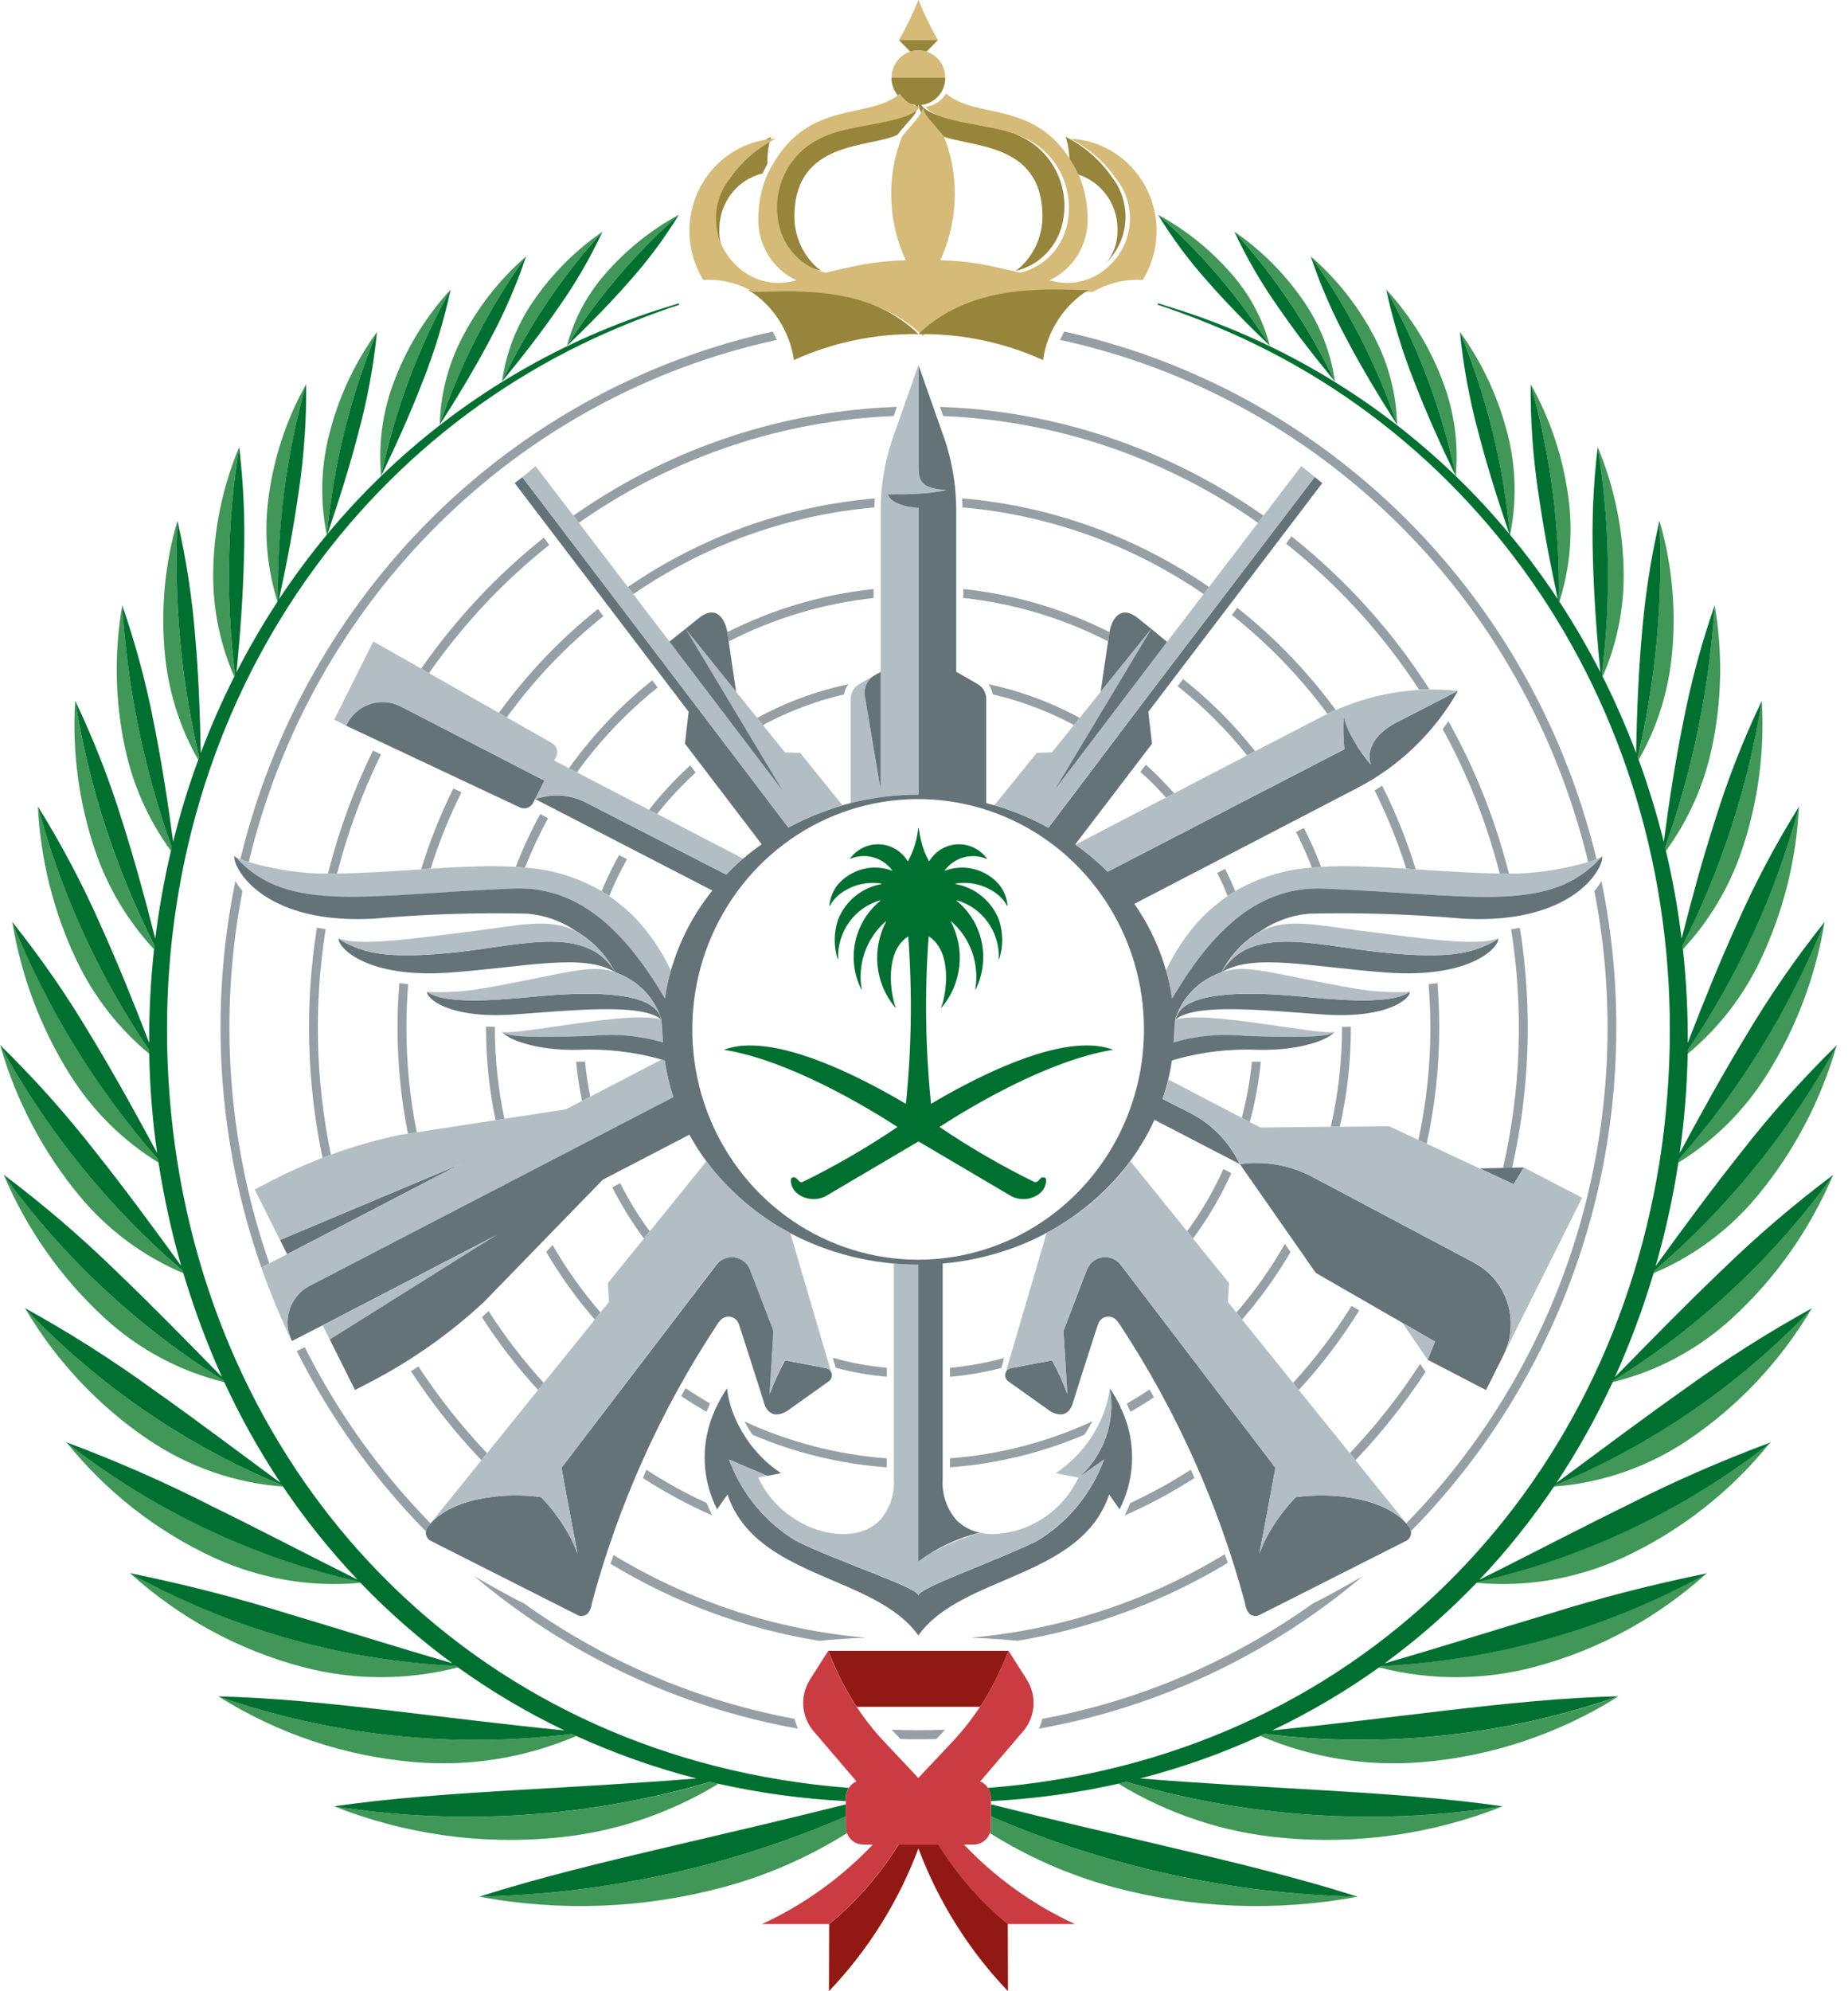 <svg width="52" height="56" viewBox="0 0 52 56" fill="none" xmlns="http://www.w3.org/2000/svg">
<path d="M26.599 2.186H25.087C25.087 2.022 25.139 1.863 25.233 1.731C25.328 1.599 25.46 1.501 25.613 1.452C25.688 1.427 25.766 1.415 25.843 1.415C26.044 1.415 26.236 1.496 26.378 1.641C26.52 1.785 26.599 1.981 26.599 2.186Z" fill="#D5BA78"/>
<path d="M26.599 2.186C26.599 2.39 26.52 2.586 26.378 2.73C26.237 2.875 26.044 2.956 25.844 2.956C25.818 2.957 25.792 2.955 25.767 2.952C25.579 2.933 25.406 2.844 25.281 2.703C25.154 2.561 25.084 2.377 25.084 2.186H26.599Z" fill="#96853B"/>
<path d="M25.843 0C25.686 0.388 25.503 0.764 25.295 1.127H26.391C26.183 0.765 26.001 0.388 25.843 0Z" fill="#D5BA78"/>
<path d="M25.843 1.127H25.295L25.613 1.451C25.763 1.403 25.924 1.403 26.073 1.451L26.391 1.127H25.843Z" fill="#96853B"/>
<path d="M17.881 16.363C17.809 16.41 17.738 16.459 17.668 16.508L17.821 16.709C17.893 16.659 17.966 16.609 18.04 16.561C20.01 15.26 22.264 14.474 24.604 14.271C24.604 14.186 24.611 14.101 24.616 14.018C22.215 14.22 19.901 15.027 17.881 16.365" fill="#959FA4"/>
<path d="M15.454 15.325C14.161 16.356 13.021 17.571 12.069 18.933L11.85 18.807C12.819 17.415 13.982 16.174 15.301 15.122L15.454 15.325Z" fill="#959FA4"/>
<path d="M25.843 48.66C25.592 48.66 25.341 48.656 25.093 48.646C25.125 48.681 25.155 48.717 25.191 48.752L25.338 48.907C25.505 48.912 25.674 48.914 25.843 48.914C26.012 48.914 26.182 48.912 26.349 48.907L26.496 48.752C26.529 48.717 26.558 48.681 26.593 48.646C26.346 48.655 26.095 48.66 25.843 48.66Z" fill="#959FA4"/>
<path d="M23.432 38.185C23.93 38.327 24.439 38.421 24.954 38.467V38.719C24.469 38.677 23.988 38.593 23.518 38.467L23.432 38.185Z" fill="#959FA4"/>
<path d="M6.762 24.163C6.828 24.19 6.908 24.217 6.999 24.245C7.868 20.62 9.724 17.319 12.353 14.721C14.981 12.123 18.276 10.334 21.858 9.56C21.826 9.487 21.788 9.408 21.743 9.325C18.132 10.119 14.813 11.931 12.164 14.555C9.516 17.18 7.644 20.51 6.763 24.166" fill="#959FA4"/>
<path d="M10.721 21.217C10.196 22.287 9.782 23.41 9.486 24.568H9.228C9.529 23.373 9.953 22.213 10.495 21.109L10.721 21.217Z" fill="#959FA4"/>
<path d="M9.163 26.132C8.828 28.237 8.878 30.388 9.311 32.474C9.233 32.503 9.154 32.532 9.076 32.563C8.629 30.434 8.575 28.239 8.917 26.091L9.163 26.132Z" fill="#959FA4"/>
<path d="M36.188 15.29C37.645 16.443 38.91 17.829 39.931 19.395C40.029 19.389 40.126 19.386 40.222 19.384C39.172 17.741 37.86 16.288 36.34 15.085L36.188 15.29Z" fill="#959FA4"/>
<path d="M32.243 21.506C32.523 21.758 32.788 22.027 33.039 22.31L32.809 22.429C32.582 22.175 32.342 21.934 32.089 21.707L32.243 21.506Z" fill="#959FA4"/>
<path d="M33.29 19.098C34.041 19.692 34.721 20.372 35.317 21.126L35.091 21.244C34.515 20.522 33.86 19.87 33.138 19.299L33.29 19.098Z" fill="#959FA4"/>
<path d="M34.663 17.295C35.675 18.096 36.579 19.03 37.351 20.073C37.428 20.036 37.506 19.999 37.584 19.965C36.791 18.886 35.86 17.92 34.815 17.094L34.663 17.295Z" fill="#959FA4"/>
<path d="M6.625 24.775C5.879 28.398 6.131 32.16 7.354 35.646L7.578 35.531C6.407 32.173 6.146 28.555 6.823 25.059C6.747 24.972 6.681 24.877 6.625 24.775Z" fill="#959FA4"/>
<path d="M11.237 27.649C11.204 28.062 11.186 28.478 11.186 28.9C11.185 29.902 11.284 30.901 11.479 31.883L11.727 31.845C11.533 30.875 11.436 29.889 11.436 28.9C11.436 28.489 11.453 28.083 11.486 27.68C11.4 27.672 11.318 27.661 11.238 27.649H11.237Z" fill="#959FA4"/>
<path d="M13.676 28.873C13.673 29.757 13.764 30.639 13.945 31.503L14.193 31.465C14.013 30.614 13.923 29.746 13.925 28.876C13.844 28.878 13.721 28.873 13.676 28.873Z" fill="#959FA4"/>
<path d="M16.211 29.859C16.246 30.229 16.302 30.597 16.378 30.961L16.608 30.842C16.543 30.516 16.494 30.187 16.461 29.856C16.358 29.856 16.304 29.856 16.21 29.86L16.211 29.859Z" fill="#959FA4"/>
<path d="M17.263 43.733C19.426 45.045 21.853 45.84 24.361 46.057C24.361 46.057 23.611 46.086 23.052 46.145C20.976 45.811 18.981 45.075 17.177 43.977C17.177 43.977 17.249 43.79 17.263 43.733Z" fill="#959FA4"/>
<path d="M18.189 41.336C18.731 41.689 19.299 42.001 19.886 42.27C19.921 42.358 19.959 42.446 20 42.534L20.038 42.617C19.363 42.321 18.712 41.97 18.091 41.567L18.189 41.336Z" fill="#959FA4"/>
<path d="M22.453 48.615C22.413 48.527 22.381 48.434 22.357 48.34C19.619 47.831 17.021 46.723 14.743 45.093C14.298 44.884 13.346 44.329 13.346 44.329C15.966 46.54 19.105 48.018 22.455 48.616" fill="#959FA4"/>
<path d="M19.291 39.041C19.515 39.191 19.746 39.335 19.98 39.471L19.879 39.704C19.635 39.564 19.397 39.416 19.166 39.262L19.291 39.041Z" fill="#959FA4"/>
<path d="M24.953 41.014V41.267C23.653 41.171 22.376 40.862 21.174 40.351C21.119 40.271 21.067 40.188 21.02 40.104C20.995 40.062 20.973 40.02 20.951 39.977C22.214 40.56 23.568 40.911 24.951 41.014" fill="#959FA4"/>
<path d="M12.757 22.174C12.393 22.905 12.09 23.666 11.851 24.448L12.117 24.43C12.349 23.692 12.639 22.974 12.985 22.283L12.757 22.174Z" fill="#959FA4"/>
<path d="M15.201 22.894C14.939 23.373 14.709 23.87 14.513 24.38C14.601 24.386 14.688 24.393 14.772 24.401C14.96 23.924 15.177 23.46 15.422 23.012L15.201 22.894Z" fill="#959FA4"/>
<path d="M17.42 24.047C17.237 24.375 17.073 24.714 16.929 25.062C17.001 25.105 17.072 25.151 17.142 25.199C17.288 24.844 17.455 24.497 17.642 24.162L17.42 24.047Z" fill="#959FA4"/>
<path d="M19.575 21.728L19.422 21.526C19 21.908 18.612 22.327 18.261 22.777L18.488 22.895C18.818 22.476 19.181 22.086 19.575 21.728Z" fill="#959FA4"/>
<path d="M18.352 19.134C17.462 19.844 16.674 20.676 16.008 21.607L16.232 21.723C16.88 20.825 17.644 20.022 18.505 19.335L18.352 19.134Z" fill="#959FA4"/>
<path d="M16.826 17.127C15.771 17.968 14.834 18.951 14.038 20.05L14.258 20.176C15.034 19.107 15.95 18.149 16.977 17.329L16.826 17.127Z" fill="#959FA4"/>
<path d="M44.925 24.163C44.86 24.19 44.779 24.217 44.689 24.245C43.819 20.62 41.963 17.319 39.335 14.721C36.706 12.123 33.412 10.334 29.83 9.56C29.862 9.487 29.9 9.408 29.945 9.325C33.556 10.119 36.875 11.931 39.524 14.555C42.173 17.18 44.044 20.51 44.925 24.166" fill="#959FA4"/>
<path d="M28.178 38.472C27.703 38.593 27.219 38.677 26.731 38.721V38.468C27.244 38.42 27.753 38.328 28.251 38.191L28.178 38.472Z" fill="#959FA4"/>
<path d="M34.548 43.953C32.727 45.051 30.722 45.795 28.635 46.144C28.077 46.086 27.326 46.056 27.326 46.056C29.849 45.833 32.29 45.03 34.465 43.709L34.548 43.953Z" fill="#959FA4"/>
<path d="M33.612 41.566C32.985 41.968 32.328 42.32 31.648 42.62L31.687 42.537C31.728 42.449 31.767 42.361 31.801 42.273C32.389 41.999 32.959 41.686 33.507 41.334L33.612 41.566Z" fill="#959FA4"/>
<path d="M38.341 44.328C38.341 44.328 37.389 44.885 36.944 45.093C34.666 46.722 32.068 47.83 29.33 48.34C29.306 48.434 29.274 48.526 29.234 48.615C32.584 48.017 35.724 46.539 38.343 44.328" fill="#959FA4"/>
<path d="M32.345 39.077C32.138 39.216 31.925 39.348 31.706 39.474L31.809 39.706C32.033 39.577 32.253 39.441 32.47 39.297L32.345 39.077Z" fill="#959FA4"/>
<path d="M30.734 39.977C30.712 40.02 30.689 40.063 30.665 40.103C30.617 40.187 30.565 40.27 30.511 40.35C29.308 40.861 28.031 41.171 26.731 41.266V41.013C28.114 40.909 29.467 40.558 30.731 39.976" fill="#959FA4"/>
<path d="M40.594 20.503C41.299 21.783 41.838 23.149 42.201 24.569H42.459C42.081 23.07 41.509 21.629 40.757 20.284C40.703 20.359 40.649 20.433 40.593 20.505" fill="#959FA4"/>
<path d="M38.679 22.23C39.034 22.938 39.332 23.674 39.57 24.431L39.837 24.448C39.588 23.638 39.271 22.85 38.891 22.095C38.727 22.204 38.697 22.221 38.679 22.23Z" fill="#959FA4"/>
<path d="M36.469 23.399C36.634 23.724 36.783 24.058 36.915 24.4C37 24.392 37.087 24.385 37.175 24.379C37.031 24.005 36.87 23.64 36.69 23.284L36.469 23.399Z" fill="#959FA4"/>
<path d="M34.251 24.551L34.473 24.435C34.575 24.64 34.671 24.849 34.759 25.061C34.688 25.105 34.616 25.151 34.546 25.199C34.456 24.979 34.357 24.763 34.251 24.551Z" fill="#959FA4"/>
<path d="M42.769 26.094L42.521 26.135C42.876 28.367 42.798 30.648 42.292 32.848L42.549 32.843C43.05 30.629 43.124 28.337 42.767 26.094H42.769Z" fill="#959FA4"/>
<path d="M40.447 27.649C40.367 27.661 40.286 27.671 40.2 27.68C40.231 28.082 40.249 28.489 40.249 28.9C40.25 29.963 40.136 31.023 39.912 32.061L40.145 32.165C40.38 31.093 40.498 29.997 40.498 28.898C40.498 28.477 40.48 28.06 40.447 27.648L40.447 27.649Z" fill="#959FA4"/>
<path d="M37.762 28.878H37.868C37.917 28.878 37.964 28.878 38.011 28.874C38.014 29.822 37.91 30.766 37.701 31.689H37.445C37.658 30.768 37.765 29.824 37.763 28.877" fill="#959FA4"/>
<path d="M35.226 29.857C35.303 29.857 35.376 29.857 35.444 29.86H35.476C35.422 30.433 35.318 31.001 35.166 31.556L34.94 31.438C35.079 30.921 35.175 30.392 35.227 29.859L35.226 29.857Z" fill="#959FA4"/>
<path d="M14.805 7.211C14.048 7.865 13.424 8.664 12.97 9.563C12.597 10.302 12.393 11.118 12.374 11.949C12.945 10.254 13.764 8.657 14.805 7.213" fill="#409757"/>
<path d="M16.953 6.517C16.164 7.059 15.484 7.75 14.95 8.553C14.517 9.206 14.235 9.95 14.126 10.731C14.859 9.192 15.812 7.772 16.953 6.517Z" fill="#409757"/>
<path d="M19.103 6.039C18.295 6.477 17.572 7.064 16.974 7.77C16.493 8.335 16.144 9.005 15.953 9.727C16.828 8.353 17.888 7.111 19.103 6.039Z" fill="#409757"/>
<path d="M12.683 8.14C11.972 8.911 11.419 9.818 11.058 10.81C10.758 11.632 10.644 12.514 10.725 13.387C11.109 11.546 11.77 9.776 12.683 8.14Z" fill="#409757"/>
<path d="M9.403 50.8C11.384 51.583 13.515 51.886 15.631 51.684C17.251 51.536 18.819 51.017 20.216 50.165C20.14 50.148 20.064 50.131 19.989 50.112C16.552 51.122 12.939 51.357 9.404 50.801" fill="#409757"/>
<path d="M6.146 47.708C7.822 48.762 9.72 49.396 11.683 49.558C13.231 49.687 14.787 49.434 16.22 48.821L16.096 48.765C12.743 49.18 9.34 48.818 6.143 47.708" fill="#409757"/>
<path d="M3.658 44.242C5.046 45.497 6.706 46.4 8.501 46.878C9.94 47.26 11.45 47.265 12.892 46.891L12.835 46.85C9.622 46.698 6.484 45.806 3.658 44.242Z" fill="#409757"/>
<path d="M1.865 40.556C2.986 41.952 4.409 43.065 6.022 43.808C7.316 44.402 8.738 44.645 10.152 44.514L10.122 44.482C7.12 43.807 4.301 42.467 1.865 40.556Z" fill="#409757"/>
<path d="M0.702 36.787C1.579 38.273 2.769 39.541 4.188 40.498C5.317 41.257 6.618 41.709 7.968 41.808L7.944 41.772C5.215 40.642 2.75 38.944 0.702 36.787Z" fill="#409757"/>
<path d="M0.103 33.035C0.754 34.57 1.721 35.944 2.939 37.064C3.899 37.946 5.06 38.567 6.317 38.872L6.293 38.821C3.879 37.322 1.776 35.356 0.103 33.035Z" fill="#409757"/>
<path d="M0.004 29.39C0.447 30.939 1.201 32.377 2.219 33.612C3.012 34.576 4.022 35.329 5.163 35.808C5.156 35.784 5.149 35.759 5.141 35.735C3.064 33.957 1.323 31.806 0.004 29.39Z" fill="#409757"/>
<path d="M0.345 25.921C0.595 27.453 1.148 28.917 1.97 30.225C2.604 31.235 3.458 32.082 4.466 32.7C4.46 32.667 4.455 32.637 4.451 32.601C2.719 30.629 1.33 28.37 0.345 25.921Z" fill="#409757"/>
<path d="M1.066 22.68C1.14 24.17 1.504 25.63 2.138 26.975C2.624 28.008 3.33 28.918 4.203 29.64C4.203 29.604 4.203 29.569 4.203 29.534C2.787 27.446 1.728 25.129 1.068 22.682" fill="#409757"/>
<path d="M2.114 19.706C2.027 21.129 2.217 22.556 2.672 23.905C3.023 24.946 3.59 25.898 4.334 26.697C4.338 26.661 4.342 26.625 4.346 26.59C3.25 24.43 2.498 22.106 2.115 19.706" fill="#409757"/>
<path d="M3.44 17.021C3.208 18.361 3.236 19.735 3.524 21.063C3.749 22.101 4.187 23.078 4.811 23.93C4.819 23.897 4.826 23.863 4.834 23.829C4.056 21.639 3.586 19.348 3.44 17.023" fill="#409757"/>
<path d="M4.993 14.642C4.631 15.882 4.514 17.183 4.648 18.469C4.753 19.491 5.069 20.479 5.577 21.367L5.605 21.291C5.092 19.116 4.885 16.877 4.992 14.642" fill="#409757"/>
<path d="M6.731 12.57C6.258 13.7 6.009 14.914 5.999 16.143C5.991 17.137 6.194 18.12 6.591 19.028L6.615 18.979C6.35 16.848 6.389 14.69 6.731 12.57Z" fill="#409757"/>
<path d="M8.615 10.804C8.046 11.817 7.682 12.936 7.544 14.095C7.43 15.046 7.521 16.01 7.81 16.922C7.816 16.913 7.822 16.904 7.827 16.895C7.793 14.837 8.059 12.785 8.618 10.807" fill="#409757"/>
<path d="M10.61 9.332C9.962 10.223 9.495 11.238 9.239 12.317C9.026 13.21 9.011 14.14 9.195 15.04L9.203 15.03C9.385 13.069 9.86 11.148 10.61 9.332Z" fill="#409757"/>
<path d="M23.803 51.081C20.537 52.5 17.035 53.267 13.486 53.341C15.78 53.77 18.138 53.675 20.392 53.064C21.605 52.734 22.764 52.224 23.833 51.553C23.813 51.497 23.803 51.438 23.803 51.379V51.081Z" fill="#409757"/>
<path d="M13.785 9.556C14.19 8.805 14.531 8.02 14.805 7.209C13.764 8.654 12.945 10.251 12.374 11.945C12.88 11.155 13.358 10.363 13.785 9.556Z" fill="#007030"/>
<path d="M15.731 8.623C16.199 7.959 16.608 7.254 16.953 6.516C15.812 7.771 14.859 9.191 14.126 10.73C14.695 10.036 15.241 9.341 15.731 8.623Z" fill="#007030"/>
<path d="M17.718 7.902C18.233 7.325 18.697 6.701 19.103 6.038C17.888 7.111 16.828 8.353 15.953 9.727C16.573 9.133 17.17 8.528 17.718 7.902Z" fill="#007030"/>
<path d="M23.803 50.744C22.11 51.17 20.507 51.54 18.963 51.903C16.944 52.376 15.129 52.816 13.486 53.341C17.035 53.266 20.537 52.499 23.803 51.082V50.744Z" fill="#007030"/>
<path d="M23.887 50.282C13.551 49.486 6.289 41.946 4.927 32.257C3.541 22.18 8.601 13.268 16.724 9.512C17.503 9.153 18.3 8.838 19.114 8.57L19.101 8.53L18.459 8.732C15.569 9.671 12.925 11.263 10.724 13.39C11.152 12.502 11.551 11.616 11.896 10.722C12.228 9.887 12.491 9.024 12.68 8.143C11.767 9.779 11.108 11.549 10.724 13.39C10.193 13.903 9.688 14.447 9.215 15.017C9.545 14.052 9.847 13.093 10.095 12.132C10.341 11.216 10.513 10.28 10.608 9.335C9.858 11.151 9.383 13.072 9.201 15.034L9.193 15.043C8.714 15.621 8.266 16.225 7.851 16.853C8.073 15.828 8.267 14.812 8.409 13.798C8.556 12.808 8.625 11.808 8.615 10.807C8.056 12.785 7.79 14.837 7.824 16.895L7.808 16.922C7.389 17.561 7.004 18.223 6.655 18.904C6.759 17.836 6.837 16.779 6.863 15.73C6.9 14.676 6.855 13.62 6.73 12.573C6.388 14.692 6.35 16.851 6.615 18.982C6.607 18.998 6.599 19.014 6.591 19.03C6.239 19.728 5.925 20.445 5.649 21.177C5.63 20.081 5.587 18.998 5.495 17.929C5.409 16.823 5.241 15.725 4.992 14.645C4.886 16.88 5.092 19.118 5.605 21.294L5.578 21.369C5.301 22.124 5.066 22.894 4.872 23.675C4.724 22.562 4.554 21.465 4.339 20.386C4.121 19.244 3.82 18.12 3.439 17.024C3.584 19.349 4.055 21.64 4.833 23.83C4.826 23.864 4.818 23.898 4.81 23.931C4.618 24.744 4.471 25.568 4.369 26.398C4.085 25.277 3.782 24.174 3.439 23.093C3.08 21.933 2.638 20.802 2.116 19.708C2.499 22.108 3.252 24.431 4.347 26.592C4.342 26.627 4.339 26.663 4.335 26.699C4.239 27.572 4.193 28.449 4.198 29.328C3.765 28.204 3.319 27.098 2.831 26.019C2.321 24.864 1.732 23.749 1.066 22.68C1.724 25.127 2.783 27.444 4.198 29.532V29.638C4.216 30.571 4.29 31.502 4.421 32.426C3.82 31.307 3.21 30.206 2.562 29.137C1.896 28.014 1.153 26.939 0.339 25.921C1.325 28.369 2.714 30.628 4.446 32.599C4.45 32.632 4.456 32.662 4.461 32.697C4.612 33.679 4.825 34.649 5.099 35.602C4.307 34.511 3.515 33.435 2.689 32.396C1.861 31.333 0.963 30.328 0 29.388C1.319 31.804 3.06 33.955 5.137 35.733L5.159 35.806C5.457 36.804 5.82 37.78 6.247 38.728C5.252 37.711 4.268 36.704 3.257 35.738C2.262 34.768 1.207 33.865 0.097 33.033C1.771 35.355 3.874 37.32 6.287 38.819C6.296 38.837 6.304 38.853 6.311 38.871C6.766 39.855 7.295 40.802 7.894 41.704C6.689 40.815 5.512 39.928 4.318 39.084C3.158 38.243 1.949 37.475 0.696 36.785C2.744 38.943 5.21 40.64 7.938 41.77L7.962 41.807C8.589 42.737 9.291 43.613 10.06 44.425C8.655 43.723 7.293 43.011 5.929 42.342C4.607 41.67 3.248 41.075 1.86 40.559C4.296 42.469 7.115 43.81 10.116 44.486L10.146 44.517C10.941 45.344 11.805 46.1 12.727 46.776C11.152 46.32 9.641 45.841 8.142 45.394C6.664 44.932 5.165 44.548 3.649 44.242C6.476 45.807 9.613 46.699 12.827 46.851L12.883 46.891C13.83 47.57 14.833 48.164 15.881 48.666C14.197 48.499 12.589 48.294 11.015 48.111C9.271 47.907 7.657 47.742 6.138 47.708C9.336 48.819 12.737 49.18 16.091 48.765L16.215 48.821C17.306 49.319 18.437 49.719 19.596 50.016C17.861 50.155 16.207 50.244 14.605 50.339C12.714 50.45 10.988 50.57 9.395 50.8C12.93 51.356 16.542 51.121 19.98 50.111C20.055 50.13 20.131 50.147 20.207 50.164C21.389 50.429 22.591 50.593 23.8 50.653V50.559C23.8 50.459 23.83 50.362 23.885 50.279" fill="#007030"/>
<path d="M36.882 7.211C37.639 7.865 38.262 8.664 38.716 9.563C39.089 10.302 39.293 11.118 39.312 11.949C38.741 10.254 37.922 8.657 36.882 7.213" fill="#409757"/>
<path d="M34.735 6.517C35.524 7.058 36.204 7.75 36.738 8.553C37.171 9.206 37.453 9.95 37.563 10.731C36.829 9.192 35.876 7.772 34.735 6.517Z" fill="#409757"/>
<path d="M32.584 6.039C33.392 6.477 34.114 7.064 34.712 7.77C35.193 8.336 35.542 9.005 35.733 9.727C34.859 8.353 33.799 7.111 32.584 6.039Z" fill="#409757"/>
<path d="M39.004 8.14C39.715 8.911 40.268 9.818 40.629 10.81C40.929 11.632 41.043 12.514 40.962 13.387C40.578 11.546 39.917 9.776 39.004 8.14Z" fill="#409757"/>
<path d="M42.287 50.8C40.306 51.583 38.174 51.886 36.059 51.684C34.438 51.536 32.871 51.017 31.474 50.165C31.55 50.148 31.625 50.131 31.701 50.112C35.138 51.122 38.75 51.357 42.286 50.801" fill="#409757"/>
<path d="M45.541 47.708C43.865 48.762 41.967 49.396 40.005 49.558C38.456 49.687 36.899 49.434 35.467 48.821L35.591 48.765C38.945 49.18 42.347 48.818 45.544 47.708" fill="#409757"/>
<path d="M48.03 44.242C46.641 45.497 44.982 46.4 43.186 46.878C41.748 47.26 40.237 47.265 38.796 46.891L38.852 46.85C42.065 46.698 45.203 45.806 48.03 44.242Z" fill="#409757"/>
<path d="M49.821 40.556C48.7 41.952 47.278 43.064 45.665 43.808C44.371 44.402 42.949 44.645 41.535 44.514L41.565 44.482C44.566 43.807 47.385 42.467 49.821 40.556Z" fill="#409757"/>
<path d="M50.985 36.787C50.108 38.273 48.918 39.541 47.499 40.498C46.37 41.257 45.068 41.709 43.719 41.808L43.743 41.772C46.471 40.642 48.938 38.944 50.985 36.787Z" fill="#409757"/>
<path d="M51.584 33.035C50.934 34.57 49.966 35.944 48.748 37.064C47.788 37.945 46.628 38.567 45.371 38.872C45.379 38.855 45.387 38.838 45.394 38.821C47.809 37.322 49.911 35.356 51.584 33.035Z" fill="#409757"/>
<path d="M51.683 29.39C51.241 30.939 50.487 32.377 49.468 33.612C48.675 34.575 47.665 35.329 46.524 35.808C46.531 35.784 46.538 35.759 46.546 35.735C48.623 33.956 50.364 31.806 51.683 29.39Z" fill="#409757"/>
<path d="M51.342 25.921C51.091 27.453 50.539 28.917 49.717 30.225C49.083 31.235 48.229 32.082 47.221 32.7L47.236 32.601C48.968 30.629 50.357 28.37 51.342 25.921Z" fill="#409757"/>
<path d="M50.62 22.68C50.547 24.17 50.183 25.63 49.548 26.975C49.063 28.008 48.357 28.918 47.485 29.64V29.534C48.9 27.446 49.96 25.129 50.619 22.682" fill="#409757"/>
<path d="M49.573 19.706C49.66 21.129 49.47 22.556 49.015 23.905C48.665 24.946 48.098 25.898 47.353 26.697C47.35 26.661 47.346 26.625 47.341 26.59C48.437 24.43 49.189 22.106 49.572 19.706" fill="#409757"/>
<path d="M48.248 17.021C48.48 18.361 48.452 19.735 48.163 21.063C47.939 22.101 47.5 23.078 46.876 23.93C46.869 23.897 46.861 23.863 46.853 23.829C47.632 21.639 48.101 19.348 48.248 17.023" fill="#409757"/>
<path d="M46.694 14.642C47.056 15.882 47.173 17.183 47.039 18.469C46.934 19.491 46.618 20.479 46.11 21.367L46.082 21.291C46.595 19.116 46.802 16.877 46.695 14.642" fill="#409757"/>
<path d="M44.956 12.57C45.429 13.7 45.678 14.914 45.688 16.143C45.695 17.137 45.493 18.12 45.096 19.028L45.071 18.979C45.336 16.848 45.298 14.69 44.956 12.57Z" fill="#409757"/>
<path d="M43.071 10.804C43.641 11.816 44.005 12.934 44.145 14.092C44.259 15.043 44.169 16.008 43.879 16.919C43.873 16.91 43.867 16.901 43.861 16.893C43.896 14.835 43.63 12.783 43.071 10.804Z" fill="#409757"/>
<path d="M41.077 9.332C41.725 10.223 42.191 11.238 42.448 12.317C42.66 13.21 42.675 14.14 42.492 15.04L42.484 15.03C42.301 13.069 41.827 11.148 41.077 9.332Z" fill="#409757"/>
<path d="M27.884 51.081C31.15 52.5 34.652 53.267 38.201 53.341C35.907 53.77 33.549 53.675 31.295 53.064C30.082 52.733 28.923 52.224 27.854 51.553C27.874 51.497 27.884 51.438 27.884 51.379V51.081Z" fill="#409757"/>
<path d="M37.902 9.556C37.496 8.805 37.154 8.02 36.882 7.209C37.922 8.654 38.741 10.251 39.312 11.945C38.806 11.155 38.327 10.363 37.902 9.556Z" fill="#007030"/>
<path d="M35.956 8.623C35.488 7.959 35.079 7.254 34.734 6.516C35.874 7.772 36.828 9.192 37.562 10.73C36.992 10.036 36.446 9.341 35.956 8.623Z" fill="#007030"/>
<path d="M33.969 7.902C33.453 7.325 32.99 6.701 32.584 6.038C33.799 7.111 34.859 8.353 35.734 9.727C35.114 9.133 34.517 8.528 33.969 7.902Z" fill="#007030"/>
<path d="M27.884 50.744C29.577 51.17 31.18 51.54 32.723 51.903C34.744 52.376 36.559 52.816 38.2 53.341C34.652 53.266 31.15 52.499 27.884 51.082V50.744Z" fill="#007030"/>
<path d="M27.799 50.282C38.136 49.486 45.397 41.946 46.76 32.257C48.145 22.18 43.086 13.268 34.963 9.512C34.184 9.153 33.386 8.838 32.573 8.57L32.586 8.53L33.227 8.732C36.117 9.671 38.761 11.263 40.963 13.39C40.535 12.502 40.135 11.616 39.79 10.722C39.458 9.886 39.196 9.024 39.006 8.143C39.919 9.779 40.58 11.549 40.964 13.39C41.495 13.904 41.999 14.447 42.471 15.017C42.142 14.052 41.839 13.093 41.591 12.132C41.345 11.216 41.174 10.28 41.079 9.335C41.829 11.151 42.304 13.072 42.486 15.034L42.493 15.043C42.973 15.621 43.42 16.225 43.836 16.853C43.614 15.828 43.42 14.812 43.278 13.798C43.132 12.808 43.062 11.808 43.072 10.807C43.63 12.785 43.897 14.837 43.863 16.895C43.869 16.904 43.874 16.913 43.88 16.922C44.299 17.561 44.683 18.223 45.032 18.904C44.928 17.836 44.85 16.779 44.823 15.73C44.787 14.676 44.832 13.62 44.957 12.573C45.299 14.692 45.338 16.851 45.072 18.982C45.081 18.998 45.088 19.014 45.097 19.03C45.448 19.728 45.762 20.445 46.038 21.177C46.057 20.081 46.1 18.998 46.193 17.929C46.278 16.823 46.446 15.725 46.695 14.645C46.801 16.88 46.595 19.118 46.082 21.294L46.11 21.369C46.386 22.124 46.621 22.894 46.816 23.675C46.963 22.562 47.132 21.465 47.348 20.386C47.566 19.244 47.867 18.12 48.248 17.024C48.102 19.349 47.633 21.64 46.854 23.83C46.862 23.864 46.87 23.898 46.877 23.931C47.07 24.744 47.217 25.568 47.318 26.398C47.603 25.277 47.904 24.174 48.251 23.093C48.609 21.933 49.052 20.802 49.574 19.708C49.191 22.108 48.438 24.432 47.343 26.592C47.347 26.627 47.351 26.663 47.355 26.699C47.45 27.572 47.496 28.451 47.491 29.329C47.925 28.206 48.37 27.1 48.859 26.021C49.367 24.866 49.957 23.75 50.623 22.682C49.964 25.129 48.904 27.445 47.489 29.534V29.64C47.471 30.573 47.396 31.504 47.265 32.428C47.866 31.309 48.476 30.208 49.124 29.139C49.79 28.016 50.533 26.941 51.346 25.923C50.361 28.372 48.973 30.631 47.241 32.603L47.226 32.702C47.075 33.683 46.862 34.654 46.587 35.607C47.379 34.515 48.171 33.44 48.997 32.401C49.826 31.337 50.725 30.332 51.687 29.393C50.368 31.809 48.626 33.959 46.549 35.738C46.542 35.762 46.535 35.786 46.528 35.81C46.23 36.808 45.866 37.784 45.439 38.732C46.435 37.715 47.418 36.708 48.429 35.743C49.424 34.773 50.48 33.869 51.589 33.038C49.916 35.359 47.812 37.325 45.399 38.824L45.375 38.875C44.92 39.86 44.391 40.807 43.793 41.708C44.998 40.819 46.175 39.933 47.368 39.089C48.528 38.248 49.738 37.48 50.99 36.79C48.943 38.947 46.476 40.645 43.748 41.774L43.724 41.811C43.097 42.742 42.396 43.618 41.626 44.43C43.032 43.728 44.394 43.015 45.757 42.346C47.08 41.674 48.438 41.079 49.827 40.564C47.391 42.474 44.572 43.815 41.571 44.49L41.541 44.522C40.746 45.349 39.882 46.105 38.959 46.781C40.534 46.325 42.046 45.846 43.545 45.399C45.022 44.937 46.522 44.552 48.037 44.247C45.211 45.811 42.073 46.703 38.86 46.855L38.803 46.895C37.855 47.573 36.849 48.164 35.799 48.664C37.483 48.496 39.091 48.292 40.666 48.108C42.409 47.904 44.023 47.739 45.542 47.705C42.344 48.816 38.943 49.178 35.589 48.763L35.466 48.818C34.374 49.317 33.241 49.718 32.081 50.016C33.817 50.155 35.471 50.244 37.073 50.339C38.964 50.45 40.69 50.57 42.283 50.8C38.747 51.356 35.135 51.121 31.698 50.111C31.623 50.13 31.547 50.147 31.471 50.164C30.29 50.429 29.089 50.593 27.88 50.653V50.559C27.88 50.459 27.851 50.362 27.795 50.279" fill="#007030"/>
<path d="M25.843 48.001H27.578C27.843 47.602 28.067 47.177 28.252 46.734L28.375 46.438L28.38 46.427H23.306L23.433 46.734C23.576 47.08 23.745 47.414 23.938 47.734C23.992 47.824 24.048 47.913 24.106 48.001H25.843Z" fill="#921913"/>
<path d="M27.125 51.876H27.395C27.46 51.876 27.523 51.864 27.582 51.839C27.641 51.814 27.695 51.777 27.741 51.731C27.786 51.685 27.822 51.63 27.846 51.569C27.87 51.509 27.883 51.444 27.883 51.379V50.558C27.883 50.458 27.854 50.36 27.798 50.278C27.745 50.198 27.67 50.136 27.583 50.099L28.791 48.688C28.96 48.489 29.062 48.24 29.08 47.978C29.098 47.716 29.032 47.456 28.892 47.235L28.379 46.427L28.374 46.439L28.25 46.734C27.903 47.571 27.409 48.337 26.792 48.992L25.84 50.003L24.889 48.992C24.599 48.686 24.337 48.354 24.104 48.001C24.046 47.913 23.99 47.824 23.935 47.735C23.742 47.414 23.573 47.08 23.43 46.734L23.306 46.427L22.792 47.235C22.652 47.456 22.586 47.717 22.604 47.979C22.622 48.241 22.724 48.489 22.894 48.688L24.101 50.099C24.012 50.137 23.937 50.201 23.883 50.282C23.83 50.364 23.801 50.46 23.801 50.558V51.379C23.801 51.511 23.853 51.637 23.945 51.731C24.036 51.824 24.16 51.876 24.29 51.876H24.559C23.667 52.815 22.608 53.574 21.439 54.112H23.329C24.096 53.481 24.755 52.725 25.281 51.876H26.403C26.929 52.725 27.589 53.481 28.355 54.112H30.247C29.078 53.573 28.018 52.815 27.125 51.876Z" fill="#CA3C42"/>
<path d="M23.331 54.112L23.325 56C24.424 54.85 25.281 53.484 25.843 51.985C26.406 53.484 27.264 54.851 28.364 56L28.358 54.112C27.592 53.48 26.932 52.725 26.406 51.876H25.286C24.76 52.725 24.1 53.48 23.334 54.112" fill="#921913"/>
<path d="M30.569 29.402C29.19 29.402 27.284 30.398 26.197 31.044C26.039 29.482 26.016 27.909 26.13 26.343L26.131 26.34L26.134 26.338L26.137 26.337L26.14 26.338C26.815 26.772 26.626 27.98 26.484 28.328C26.484 28.335 26.492 28.34 26.497 28.334C26.775 28.005 26.949 27.598 26.995 27.167C27.041 26.735 26.957 26.3 26.755 25.918C26.751 25.913 26.759 25.906 26.765 25.911C27.032 26.142 27.235 26.439 27.353 26.775C27.472 27.11 27.503 27.472 27.442 27.823L27.445 27.826L27.449 27.827L27.453 27.826L27.455 27.823C27.66 27.408 27.718 26.934 27.62 26.48C27.522 26.027 27.274 25.621 26.917 25.332L26.916 25.328L26.917 25.324L26.92 25.321C26.92 25.321 26.923 25.32 26.925 25.32C27.27 25.418 27.574 25.631 27.788 25.924C28.001 26.217 28.114 26.574 28.107 26.939C28.107 26.95 28.107 26.96 28.107 26.97L28.109 26.974L28.113 26.976C28.115 26.976 28.117 26.974 28.117 26.974L28.119 26.97C28.231 26.607 28.226 26.218 28.106 25.858C28.002 25.6 27.835 25.374 27.622 25.2C27.409 25.026 27.157 24.91 26.887 24.862C26.88 24.862 26.881 24.85 26.887 24.849C27.102 24.814 27.321 24.826 27.531 24.883C27.74 24.94 27.936 25.042 28.104 25.182C28.199 25.265 28.279 25.364 28.34 25.476C28.342 25.482 28.352 25.476 28.352 25.471C28.332 25.248 28.245 25.036 28.104 24.865C27.917 24.656 27.674 24.509 27.404 24.441C27.135 24.374 26.852 24.389 26.592 24.486L26.588 24.486L26.584 24.484L26.583 24.48L26.584 24.476C26.718 24.298 26.906 24.17 27.119 24.112C27.332 24.053 27.558 24.069 27.761 24.154C27.768 24.158 27.774 24.149 27.77 24.144C27.674 24.014 27.548 23.91 27.404 23.84C27.259 23.771 27.1 23.738 26.94 23.745C26.781 23.752 26.626 23.799 26.488 23.881C26.35 23.963 26.234 24.079 26.149 24.217L26.147 24.22L26.144 24.221L26.14 24.22L26.139 24.217C26.093 24.132 26.051 24.045 26.014 23.956C25.934 23.744 25.881 23.522 25.853 23.297C25.852 23.295 25.85 23.292 25.85 23.292C25.85 23.292 25.846 23.291 25.845 23.291C25.843 23.291 25.841 23.291 25.839 23.292C25.839 23.292 25.837 23.295 25.837 23.297C25.804 23.62 25.706 23.933 25.55 24.217L25.548 24.22L25.545 24.221L25.541 24.22L25.54 24.217C25.455 24.079 25.339 23.963 25.201 23.881C25.063 23.799 24.908 23.752 24.748 23.745C24.588 23.738 24.43 23.771 24.285 23.84C24.141 23.91 24.015 24.014 23.919 24.144L23.918 24.148L23.919 24.152L23.923 24.154L23.927 24.152C24.131 24.067 24.356 24.052 24.569 24.11C24.782 24.168 24.97 24.296 25.104 24.474L25.107 24.478L25.105 24.483C25.104 24.484 25.102 24.485 25.102 24.485C25.1 24.485 25.098 24.485 25.096 24.484C24.836 24.388 24.553 24.373 24.283 24.441C24.015 24.509 23.771 24.657 23.585 24.866C23.443 25.037 23.357 25.249 23.337 25.472C23.337 25.479 23.346 25.483 23.349 25.477C23.41 25.366 23.489 25.266 23.584 25.183C23.752 25.043 23.948 24.942 24.158 24.884C24.368 24.827 24.587 24.815 24.801 24.85L24.805 24.853L24.806 24.857L24.805 24.861L24.801 24.864C24.532 24.911 24.279 25.027 24.066 25.201C23.853 25.375 23.686 25.601 23.583 25.859C23.462 26.219 23.458 26.608 23.568 26.971C23.568 26.978 23.581 26.978 23.581 26.971V26.941C23.575 26.576 23.687 26.218 23.901 25.925C24.114 25.632 24.418 25.42 24.763 25.322L24.768 25.322L24.771 25.325L24.773 25.329L24.771 25.334C24.414 25.622 24.166 26.028 24.068 26.482C23.97 26.935 24.029 27.409 24.234 27.824L24.236 27.827L24.239 27.828L24.243 27.827L24.246 27.824C24.186 27.473 24.216 27.112 24.335 26.776C24.454 26.441 24.657 26.143 24.923 25.912C24.929 25.907 24.938 25.912 24.934 25.92C24.732 26.301 24.648 26.737 24.694 27.168C24.739 27.6 24.913 28.007 25.192 28.335C25.197 28.341 25.206 28.335 25.203 28.329C25.063 27.983 24.873 26.773 25.547 26.34L25.55 26.338L25.554 26.339L25.556 26.341L25.558 26.345C25.672 27.91 25.65 29.483 25.492 31.045C24.403 30.4 22.498 29.403 21.12 29.403C20.863 29.398 20.608 29.438 20.365 29.522C22.187 29.815 24.346 31.108 25.254 31.694C24.395 32.275 23.497 32.795 22.567 33.25C22.453 33.25 22.438 33.11 22.34 33.11C22.329 33.108 22.316 33.109 22.305 33.114C22.293 33.117 22.283 33.124 22.274 33.133C22.266 33.142 22.259 33.153 22.256 33.164C22.252 33.176 22.252 33.189 22.253 33.201C22.253 33.598 22.785 33.856 23.215 33.651L25.845 32.101L28.474 33.651C28.904 33.856 29.436 33.598 29.436 33.201C29.438 33.189 29.437 33.176 29.433 33.164C29.43 33.153 29.424 33.142 29.415 33.133C29.407 33.124 29.397 33.117 29.385 33.114C29.373 33.109 29.362 33.108 29.349 33.11C29.253 33.11 29.237 33.25 29.123 33.25C28.192 32.795 27.295 32.275 26.435 31.694C27.343 31.108 29.502 29.815 31.326 29.522C31.082 29.438 30.827 29.398 30.57 29.403" fill="#007030"/>
<path d="M36.363 28.002C37.242 28.076 39.099 28.309 39.667 27.893C39.699 28.057 39.097 28.657 37.241 28.531C35.679 28.426 33.647 28.193 33.081 28.672C33.229 27.991 34.546 27.851 36.364 28.002" fill="#647378"/>
<path d="M7.879 34.872L8.08 35.272L12.954 32.739L7.879 34.872Z" fill="#647378"/>
<path d="M42.294 32.846L41.636 32.86L42.593 33.305L42.876 32.833L42.551 32.84L42.294 32.846Z" fill="#647378"/>
<path d="M41.492 35.519L36.928 33.098C36.301 32.766 35.588 32.641 34.888 32.739L37.025 35.799L40.38 37.731L40.172 38.241L41.814 39.094L42.306 38.112C42.532 37.658 42.573 37.132 42.42 36.647C42.268 36.162 41.934 35.758 41.492 35.523" fill="#647378"/>
<path d="M31.531 39.572C31.443 39.389 31.342 39.211 31.229 39.042C31.311 39.502 31.273 39.977 31.119 40.418C30.964 40.858 30.699 41.25 30.35 41.554L31.066 41.048C30.71 42.014 30.039 42.825 29.166 43.346C27.853 43.977 25.843 44.657 25.843 44.872C25.843 44.654 23.727 43.98 22.416 43.346C21.542 42.825 20.871 42.014 20.515 41.048L21.59 41.506L21.977 41.432C21.511 41.121 21.123 40.701 20.848 40.208C20.782 40.09 20.721 39.968 20.669 39.842C20.56 39.588 20.489 39.318 20.458 39.043C20.345 39.212 20.245 39.389 20.156 39.573C20.119 39.651 20.086 39.728 20.055 39.806C19.886 40.229 19.809 40.684 19.831 41.14C19.852 41.596 19.971 42.042 20.178 42.447L20.471 42.03C21.269 44.404 24.63 44.287 25.841 45.994C27.051 44.289 30.413 44.404 31.21 42.03L31.503 42.447C31.71 42.042 31.83 41.597 31.852 41.141C31.874 40.685 31.798 40.229 31.63 39.806C31.598 39.728 31.567 39.651 31.528 39.573" fill="#647378"/>
<path d="M15.324 28.002C14.445 28.076 12.588 28.309 12.02 27.893C11.988 28.057 12.59 28.657 14.446 28.531C16.008 28.426 18.04 28.193 18.606 28.672C18.459 27.991 17.141 27.851 15.322 28.002" fill="#647378"/>
<path d="M17.314 27.345C17.259 27.254 17.197 27.168 17.128 27.088C16.214 26.043 14.458 26.633 12.62 26.803C11.03 26.951 10.406 26.822 9.897 26.598C9.561 26.45 9.536 26.392 9.536 26.392C9.533 26.4 9.531 26.41 9.531 26.419C9.531 26.657 10.329 27.522 12.663 27.352C14.77 27.199 16.432 26.792 17.315 27.345" fill="#647378"/>
<path d="M34.374 27.345C34.429 27.254 34.491 27.168 34.56 27.088C35.473 26.043 37.23 26.633 39.068 26.803C40.657 26.951 41.282 26.822 41.79 26.598C42.127 26.45 42.151 26.392 42.151 26.392C42.155 26.4 42.157 26.41 42.156 26.419C42.156 26.657 41.359 27.522 39.025 27.352C36.918 27.199 35.255 26.792 34.373 27.345" fill="#647378"/>
<path d="M39.465 37.204L40.38 37.731L40.172 38.242L39.465 37.204Z" fill="#B2BEC4"/>
<path d="M18.264 22.776L16.236 21.723L16.011 21.606L15.592 21.389L15.648 21.286C15.682 21.219 15.688 21.141 15.667 21.068C15.646 20.996 15.597 20.935 15.532 20.898L14.262 20.177L14.043 20.051L12.072 18.932L11.853 18.805L10.505 18.04L10.215 18.619L9.686 19.679L9.406 20.238L9.74 20.408L9.759 20.371C9.894 20.1 10.129 19.895 10.412 19.8C10.695 19.706 11.004 19.729 11.27 19.866L15.315 21.95L15.056 22.468L15.266 22.416C15.675 22.32 16.104 22.372 16.478 22.564L20.436 24.597C20.586 24.439 20.743 24.29 20.909 24.147L18.492 22.892L18.264 22.776Z" fill="#B2BEC4"/>
<path d="M30.347 41.554C30.697 41.25 30.962 40.858 31.116 40.418C31.27 39.977 31.309 39.502 31.227 39.042C31.195 39.317 31.124 39.587 31.015 39.841C30.963 39.967 30.903 40.089 30.837 40.207C30.561 40.701 30.174 41.12 29.707 41.431L30.347 41.554Z" fill="#B2BEC4"/>
<path d="M27.96 43.145C27.833 43.146 27.706 43.133 27.581 43.106C27.108 43.244 26.652 43.431 26.217 43.664C26.083 43.734 25.957 43.819 25.841 43.917V35.567C25.61 35.567 25.38 35.557 25.152 35.537V41.605C25.165 41.812 25.137 42.02 25.071 42.216C25.005 42.412 24.901 42.593 24.766 42.748C23.96 43.593 22.008 43.035 21.336 41.552L21.588 41.503L20.513 41.046C20.869 42.011 21.541 42.822 22.414 43.343C23.725 43.975 25.841 44.651 25.841 44.869C25.841 44.654 27.851 43.977 29.163 43.343C30.037 42.822 30.708 42.011 31.064 41.046L30.348 41.551C30.13 42.014 29.792 42.406 29.371 42.687C28.95 42.968 28.462 43.125 27.958 43.143" fill="#B2BEC4"/>
<path d="M26.637 13.779C26.377 13.836 26.11 13.871 25.843 13.883C25.602 13.899 25.348 13.902 24.983 13.902C24.995 13.951 25.021 13.995 25.059 14.028C25.087 14.056 25.119 14.081 25.152 14.101C25.304 14.187 25.47 14.241 25.643 14.26C25.705 14.269 25.77 14.276 25.843 14.282V22.349C25.201 22.348 24.56 22.427 23.936 22.584V19.659C23.936 19.57 23.961 19.482 24.007 19.406C24.054 19.33 24.12 19.269 24.198 19.229L24.603 18.995C24.506 19.052 24.427 19.138 24.38 19.241C24.332 19.345 24.317 19.46 24.335 19.573L24.359 19.709L24.781 22.221V14.358C24.781 13.607 24.916 12.862 25.178 12.16L25.843 10.271V13.094C25.843 13.504 25.887 13.745 26.637 13.78" fill="#B2BEC4"/>
<path d="M13.956 34.746L9.081 37.277L9.28 37.678L13.956 34.746Z" fill="#B2BEC4"/>
<path d="M18.606 28.673C17.716 28.407 14.708 29.108 14.128 29.021L14.133 29.029C14.267 29.194 15.351 29.178 16.621 29.139C17.304 29.068 17.994 29.13 18.654 29.321C18.622 28.783 18.607 28.676 18.606 28.673Z" fill="#B2BEC4"/>
<path d="M18.594 28.62C18.5 28.349 18.35 28.101 18.155 27.892C17.961 27.683 17.725 27.519 17.464 27.409C17.415 27.385 17.365 27.364 17.314 27.346C16.598 27.083 15.888 27.402 13.54 27.805C13.039 27.89 12.53 27.919 12.023 27.894C12.591 28.31 14.448 28.078 15.328 28.003C17.144 27.85 18.461 27.992 18.611 28.673C18.608 28.656 18.604 28.639 18.599 28.621" fill="#B2BEC4"/>
<path d="M17.25 27.244C17.003 26.803 16.643 26.439 16.208 26.189C15.453 25.8 14.597 26.027 13.357 26.181C11.682 26.389 10.124 26.623 9.535 26.392C9.535 26.392 9.56 26.45 9.897 26.598C10.405 26.822 11.029 26.951 12.618 26.803C14.457 26.633 16.212 26.046 17.126 27.088C17.195 27.169 17.257 27.255 17.312 27.345L17.25 27.244Z" fill="#B2BEC4"/>
<path d="M33.08 28.673C33.971 28.407 36.979 29.108 37.559 29.021L37.553 29.029C37.42 29.194 36.335 29.178 35.065 29.139C34.383 29.068 33.693 29.13 33.032 29.321C33.064 28.783 33.08 28.676 33.08 28.673Z" fill="#B2BEC4"/>
<path d="M33.093 28.62C33.188 28.349 33.337 28.101 33.532 27.892C33.726 27.683 33.962 27.519 34.223 27.409C34.272 27.385 34.322 27.364 34.374 27.346C35.089 27.083 35.799 27.402 38.147 27.805C38.649 27.89 39.157 27.919 39.664 27.894C39.096 28.31 37.239 28.078 36.36 28.003C34.543 27.85 33.226 27.992 33.076 28.673C33.08 28.656 33.084 28.639 33.089 28.621" fill="#B2BEC4"/>
<path d="M34.437 27.244C34.684 26.803 35.044 26.439 35.479 26.189C36.233 25.8 37.09 26.027 38.329 26.181C40.005 26.389 41.563 26.623 42.152 26.392C42.152 26.392 42.126 26.45 41.79 26.598C41.282 26.822 40.657 26.951 39.068 26.803C37.23 26.633 35.474 26.046 34.56 27.088C34.491 27.168 34.429 27.254 34.374 27.345L34.437 27.244Z" fill="#B2BEC4"/>
<path d="M16.378 30.961L15.922 31.198L14.192 31.464L13.944 31.502L11.725 31.844L11.477 31.882L11.261 31.915C10.599 32.055 9.947 32.242 9.309 32.474L9.073 32.562C8.575 32.754 8.089 32.973 7.615 33.219L7.167 33.452L7.878 34.874L12.952 32.741L8.077 35.274L7.576 35.531L7.352 35.646C7.6 36.352 7.888 37.044 8.214 37.717C8.147 37.582 8.106 37.435 8.095 37.285C8.083 37.134 8.101 36.983 8.147 36.839C8.193 36.695 8.266 36.562 8.363 36.447C8.46 36.332 8.577 36.238 8.71 36.17L18.947 30.86C18.837 30.525 18.756 30.18 18.706 29.831L18.614 29.8L16.608 30.842L16.378 30.961Z" fill="#B2BEC4"/>
<path d="M16.929 25.061C16.268 24.677 15.531 24.451 14.772 24.4C14.687 24.392 14.6 24.385 14.512 24.38C14.326 24.368 14.13 24.362 13.927 24.36C13.375 24.356 12.766 24.389 12.117 24.431L11.851 24.449C11.509 24.471 11.178 24.494 10.846 24.512C10.385 24.54 9.925 24.561 9.486 24.567H8.938C8.281 24.537 7.63 24.428 6.998 24.244C6.908 24.216 6.827 24.188 6.762 24.161C6.716 24.144 6.671 24.123 6.629 24.098C6.619 24.092 6.609 24.086 6.6 24.079L6.653 24.137C8.116 25.716 10.277 25.157 14.455 24.989C16.419 24.911 17.703 26.387 18.706 28.084C18.745 27.816 18.802 27.552 18.876 27.292C18.629 26.765 18.304 26.281 17.913 25.855C17.677 25.612 17.419 25.393 17.142 25.201C17.071 25.152 17 25.107 16.929 25.063" fill="#B2BEC4"/>
<path d="M34.545 25.199C34.616 25.151 34.686 25.105 34.758 25.061C35.419 24.678 36.156 24.452 36.914 24.4C36.999 24.392 37.086 24.385 37.174 24.379C37.36 24.368 37.556 24.361 37.76 24.359C38.312 24.359 38.921 24.389 39.57 24.431L39.837 24.448C40.178 24.471 40.509 24.494 40.841 24.511C41.301 24.539 41.761 24.561 42.2 24.566H42.749C43.406 24.536 44.057 24.428 44.688 24.243C44.779 24.215 44.859 24.187 44.925 24.161C44.971 24.144 45.016 24.122 45.058 24.098C45.068 24.092 45.078 24.085 45.087 24.078L45.034 24.136C43.571 25.715 41.411 25.156 37.232 24.989C35.267 24.91 33.984 26.387 32.98 28.083C32.941 27.816 32.884 27.551 32.81 27.291C33.058 26.765 33.383 26.28 33.774 25.854C34.01 25.611 34.268 25.391 34.545 25.199Z" fill="#B2BEC4"/>
<path d="M25.843 2.956C25.812 3.097 25.742 3.227 25.643 3.33C25.536 3.457 25.399 3.603 25.253 3.79C24.491 4.168 22.353 3.922 22.353 6.094C22.354 6.39 22.422 6.682 22.553 6.947C22.683 7.212 22.872 7.442 23.105 7.619C22.761 7.538 22.449 7.353 22.209 7.088C21.97 6.823 21.814 6.49 21.763 6.134C21.689 5.668 21.768 5.189 21.988 4.773C22.207 4.357 22.555 4.027 22.977 3.833C23.792 3.417 25.402 3.454 25.766 2.952C25.791 2.952 25.817 2.956 25.843 2.956Z" fill="#96853B"/>
<path d="M21.597 4.602C21.555 4.677 21.514 4.755 21.474 4.838C21.467 4.851 21.461 4.864 21.454 4.878C21.109 4.962 20.801 5.162 20.581 5.446C20.361 5.729 20.241 6.081 20.241 6.443C20.229 6.737 20.309 7.027 20.468 7.272C20.498 7.315 20.531 7.356 20.566 7.394C20.243 7.084 20.047 6.661 20.019 6.21C19.99 5.758 20.131 5.313 20.412 4.963C20.742 4.491 21.181 4.11 21.69 3.853L21.701 3.848C21.619 4.091 21.584 4.348 21.597 4.605" fill="#96853B"/>
<path d="M21.06 8.154C21.402 8.367 21.694 8.654 21.915 8.995C22.136 9.335 22.281 9.721 22.34 10.125C23.442 9.626 24.64 9.377 25.846 9.397C24.248 7.859 21.913 8.178 21.062 8.154" fill="#96853B"/>
<path d="M25.843 2.956C25.875 3.097 25.944 3.227 26.043 3.33C26.15 3.457 26.288 3.603 26.433 3.79C27.195 4.168 29.333 3.922 29.333 6.094C29.332 6.39 29.264 6.682 29.134 6.947C29.003 7.212 28.814 7.442 28.582 7.619C28.926 7.538 29.238 7.353 29.478 7.088C29.717 6.823 29.873 6.49 29.924 6.134C29.998 5.667 29.919 5.189 29.699 4.773C29.48 4.357 29.132 4.027 28.709 3.833C27.895 3.417 26.285 3.454 25.921 2.952C25.895 2.952 25.869 2.956 25.843 2.956Z" fill="#96853B"/>
<path d="M30.089 4.602C30.131 4.677 30.172 4.755 30.213 4.838C30.219 4.851 30.226 4.864 30.232 4.878C30.577 4.962 30.885 5.162 31.105 5.446C31.326 5.729 31.445 6.081 31.445 6.443C31.457 6.737 31.377 7.027 31.218 7.272C31.188 7.315 31.155 7.356 31.12 7.394C31.443 7.084 31.638 6.661 31.667 6.209C31.695 5.758 31.555 5.313 31.274 4.963C30.944 4.491 30.505 4.11 29.995 3.853L29.985 3.848C30.066 4.091 30.101 4.349 30.088 4.605" fill="#96853B"/>
<path d="M30.109 3.898L30.12 3.904C30.629 4.161 31.068 4.542 31.398 5.014C31.679 5.364 31.819 5.809 31.791 6.261C31.762 6.712 31.567 7.135 31.244 7.445C31.032 7.66 30.769 7.816 30.481 7.895C30.192 7.975 29.888 7.976 29.599 7.898C29.553 7.887 29.537 7.883 29.532 7.881C29.858 7.73 30.133 7.485 30.324 7.176C30.514 6.867 30.611 6.508 30.604 6.143C30.603 5.918 30.579 5.694 30.532 5.474C30.493 5.286 30.434 5.102 30.357 4.927C30.351 4.913 30.344 4.9 30.338 4.887C30.298 4.805 30.256 4.726 30.214 4.652C29.158 2.783 27.498 3.382 26.62 2.631C26.561 2.733 26.478 2.819 26.38 2.883C26.281 2.949 26.167 2.99 26.049 3.002C26.413 3.507 28.022 3.467 28.837 3.883C29.26 4.077 29.608 4.407 29.828 4.823C30.047 5.239 30.126 5.718 30.052 6.184C30.001 6.54 29.846 6.873 29.606 7.138C29.366 7.403 29.054 7.588 28.71 7.669C28.265 7.57 27.954 7.49 27.628 7.432C27.241 7.364 26.849 7.327 26.456 7.321C26.599 7.013 26.706 6.689 26.774 6.356C26.835 6.06 26.866 5.759 26.867 5.457C26.869 4.903 26.765 4.353 26.562 3.84C26.27 3.466 26.011 3.267 25.972 3.007C25.933 3.267 25.673 3.466 25.382 3.84C25.179 4.353 25.075 4.903 25.076 5.457C25.077 5.759 25.108 6.06 25.17 6.356C25.238 6.689 25.344 7.013 25.488 7.321C25.095 7.327 24.702 7.364 24.315 7.432C23.989 7.49 23.678 7.57 23.233 7.669C22.889 7.588 22.577 7.403 22.337 7.138C22.098 6.873 21.943 6.54 21.892 6.184C21.818 5.718 21.896 5.239 22.116 4.823C22.335 4.407 22.684 4.077 23.106 3.883C23.921 3.467 25.53 3.504 25.895 3.002C25.778 2.99 25.665 2.95 25.567 2.886C25.468 2.821 25.384 2.735 25.324 2.632C24.443 3.383 22.784 2.784 21.727 4.653C21.684 4.728 21.643 4.806 21.602 4.889C21.596 4.901 21.589 4.914 21.584 4.928C21.507 5.104 21.449 5.287 21.41 5.475C21.363 5.695 21.339 5.92 21.338 6.145C21.33 6.509 21.427 6.868 21.618 7.177C21.808 7.486 22.083 7.731 22.409 7.882C22.404 7.882 22.389 7.888 22.342 7.9C22.053 7.977 21.748 7.976 21.46 7.896C21.172 7.817 20.909 7.662 20.698 7.446C20.375 7.136 20.179 6.713 20.151 6.262C20.122 5.811 20.262 5.365 20.544 5.016C20.873 4.543 21.312 4.162 21.822 3.905L21.832 3.9C21.405 3.919 20.988 4.048 20.622 4.275C20.256 4.502 19.952 4.82 19.739 5.198C19.525 5.577 19.408 6.004 19.4 6.441C19.392 6.877 19.491 7.309 19.689 7.696C19.722 7.759 19.756 7.817 19.792 7.876C19.839 7.876 19.886 7.869 19.933 7.869C20.373 7.866 20.806 7.983 21.188 8.207C22.039 8.231 24.373 7.912 25.972 9.449C27.571 7.912 29.905 8.231 30.756 8.207C31.138 7.983 31.571 7.867 32.011 7.869C32.059 7.869 32.106 7.873 32.152 7.876C32.188 7.817 32.223 7.758 32.255 7.696C32.453 7.309 32.553 6.877 32.544 6.441C32.536 6.004 32.419 5.577 32.206 5.199C31.992 4.82 31.688 4.503 31.323 4.276C30.956 4.049 30.541 3.919 30.113 3.9" fill="#D5BA78"/>
<path d="M30.628 8.154C30.285 8.367 29.994 8.654 29.773 8.995C29.552 9.335 29.407 9.721 29.348 10.125C28.244 9.626 27.047 9.377 25.841 9.397C27.439 7.859 29.774 8.178 30.625 8.154" fill="#96853B"/>
<path d="M45.086 24.079L45.033 24.137C43.57 25.716 41.41 25.157 37.231 24.989C35.267 24.911 33.984 26.388 32.98 28.084C32.941 27.816 32.885 27.552 32.811 27.292C32.733 27.021 32.637 26.755 32.524 26.497C32.481 26.398 32.435 26.3 32.386 26.203L32.382 26.194L32.373 26.177C32.239 25.914 32.088 25.66 31.919 25.419L38.185 22.165C39.372 21.552 40.359 20.601 41.027 19.428L39.2 20.367C39.166 20.386 38.349 20.84 38.575 21.504C38.222 21.106 37.96 20.634 37.809 20.12C37.79 20.437 37.796 20.756 37.827 21.073L31.168 24.515C30.886 24.233 30.581 23.977 30.254 23.75L32.416 20.916L32.311 20.02L37.207 13.587L36.994 13.416L32.474 19.347L29.5 23.281L29.475 23.266C28.931 22.965 28.352 22.736 27.751 22.586V19.659C27.751 19.569 27.727 19.482 27.681 19.406C27.635 19.33 27.569 19.268 27.491 19.228L26.907 18.892V14.357C26.907 13.606 26.773 12.861 26.511 12.159L25.846 10.271V13.094C25.846 13.503 25.89 13.744 26.64 13.78C26.379 13.838 26.113 13.872 25.846 13.885C25.604 13.9 25.35 13.902 24.986 13.902C24.986 13.902 24.997 14.004 25.155 14.103C25.306 14.188 25.473 14.242 25.645 14.261C25.707 14.271 25.773 14.278 25.846 14.284V22.349C25.203 22.348 24.563 22.427 23.939 22.584C23.33 22.743 22.741 22.974 22.183 23.272L14.699 13.42L14.482 13.585L19.377 20.017L19.273 20.913L21.433 23.745C21.243 23.878 21.065 24.014 20.908 24.149C20.751 24.285 20.586 24.443 20.435 24.599L16.478 22.567C16.103 22.375 15.675 22.323 15.266 22.419L15.056 22.47L15.315 21.953L11.27 19.868C11.003 19.732 10.695 19.709 10.411 19.803C10.128 19.898 9.894 20.103 9.758 20.374L9.741 20.41L14.628 22.707C14.695 22.739 14.772 22.743 14.842 22.718C14.912 22.693 14.97 22.642 15.004 22.575L15.056 22.47L20.045 25.045C19.512 25.706 19.115 26.469 18.879 27.29C18.805 27.549 18.748 27.814 18.709 28.081C17.705 26.387 16.423 24.91 14.457 24.987C10.279 25.154 8.12 25.711 6.656 24.134L6.603 24.076C6.564 24.192 6.698 24.438 6.77 24.546C7.151 25.119 8.217 25.963 10.514 25.836C11.951 25.709 13.395 25.662 14.836 25.695C15.328 25.736 15.802 25.905 16.211 26.186C16.645 26.436 17.005 26.8 17.253 27.241C17.274 27.274 17.295 27.305 17.315 27.343C17.364 27.361 17.415 27.382 17.465 27.406C17.727 27.515 17.962 27.68 18.157 27.889C18.352 28.097 18.501 28.346 18.595 28.617C18.6 28.634 18.605 28.651 18.608 28.669C18.608 28.673 18.624 28.779 18.656 29.317C17.996 29.125 17.306 29.064 16.623 29.135C15.353 29.174 14.268 29.19 14.135 29.025C14.259 29.202 15.008 29.552 16.276 29.524C17.065 29.49 17.854 29.582 18.615 29.797L18.707 29.828C18.758 30.177 18.839 30.521 18.948 30.856L8.712 36.166C8.579 36.235 8.462 36.329 8.365 36.444C8.269 36.559 8.195 36.691 8.149 36.835C8.103 36.979 8.085 37.13 8.096 37.281C8.108 37.432 8.149 37.579 8.215 37.714L9.08 37.271L13.956 34.74L9.28 37.672L9.989 39.091L10.438 38.858C11.591 38.259 12.659 37.505 13.616 36.617L16.962 33.177L19.401 31.91V31.914C19.591 32.262 19.812 32.592 20.061 32.898C20.906 33.925 22.012 34.695 23.258 35.127C23.869 35.342 24.504 35.48 25.149 35.535C25.376 35.556 25.606 35.565 25.838 35.565V43.915C26.357 43.528 26.947 43.252 27.573 43.104C27.323 43.054 27.093 42.93 26.911 42.747C26.776 42.592 26.673 42.411 26.607 42.215C26.54 42.019 26.513 41.811 26.526 41.604V35.535C27.17 35.479 27.806 35.342 28.417 35.127C29.663 34.695 30.768 33.925 31.614 32.898C31.812 32.654 31.993 32.395 32.154 32.124C32.276 31.921 32.386 31.71 32.484 31.493L34.881 32.735C34.59 32.12 34.107 31.62 33.509 31.312L32.714 30.906C32.834 30.555 32.921 30.194 32.974 29.827L33.066 29.796C33.827 29.581 34.616 29.49 35.404 29.524C36.672 29.552 37.422 29.202 37.545 29.025C37.413 29.19 36.327 29.174 35.058 29.135C34.375 29.064 33.685 29.125 33.025 29.317C33.056 28.779 33.072 28.673 33.072 28.669C33.076 28.652 33.08 28.635 33.085 28.617C33.179 28.346 33.329 28.097 33.523 27.889C33.718 27.68 33.954 27.515 34.215 27.406C34.264 27.382 34.315 27.361 34.366 27.343L34.427 27.241C34.675 26.8 35.035 26.436 35.47 26.186C35.879 25.905 36.352 25.736 36.844 25.695C38.286 25.662 39.729 25.709 41.166 25.836C43.463 25.963 44.53 25.119 44.911 24.546C44.989 24.429 45.116 24.189 45.077 24.076M25.835 35.427C24.578 35.427 23.349 35.047 22.304 34.335C21.259 33.623 20.444 32.612 19.963 31.428C19.482 30.245 19.356 28.943 19.602 27.686C19.847 26.43 20.452 25.276 21.341 24.37C22.23 23.464 23.362 22.847 24.594 22.597C25.828 22.347 27.105 22.476 28.266 22.966C29.428 23.456 30.42 24.286 31.118 25.351C31.817 26.416 32.19 27.669 32.19 28.95C32.19 30.668 31.52 32.315 30.328 33.53C29.136 34.744 27.52 35.427 25.835 35.427Z" fill="#647378"/>
<path d="M42.876 32.833L42.594 33.305L41.636 32.862L40.149 32.168L39.917 32.06L39.088 31.675L37.702 31.689H37.446L35.464 31.709L35.166 31.553L34.939 31.436L32.88 30.362C32.838 30.537 32.785 30.717 32.722 30.907L33.516 31.314C34.108 31.619 34.587 32.112 34.879 32.72L34.888 32.737C35.588 32.638 36.3 32.763 36.927 33.096L41.49 35.517C41.934 35.752 42.268 36.157 42.421 36.642C42.574 37.128 42.531 37.656 42.304 38.11L41.813 39.092L44.517 33.684L42.876 32.833Z" fill="#B2BEC4"/>
<path d="M29.473 23.264L29.498 23.279L32.472 19.345L36.996 13.414L36.616 13.109L32.847 18.044L29.675 22.219L32.397 17.685L29.6 21.158L29.172 21.174L27.981 22.646C28.5 22.794 29 23.002 29.473 23.264" fill="#B2BEC4"/>
<path d="M32.395 17.686L32.023 17.387C31.944 17.32 31.854 17.27 31.756 17.238C31.484 17.17 31.261 17.39 31.198 17.907L30.971 19.452L32.395 17.686Z" fill="#647378"/>
<path d="M31.202 17.906C31.207 17.861 31.215 17.82 31.223 17.78C29.933 17.128 28.538 16.716 27.106 16.565V16.817C28.526 16.97 29.907 17.384 31.183 18.038L31.202 17.906Z" fill="#959FA4"/>
<path d="M32.839 18.053L32.397 17.685L29.674 22.219L32.839 18.053Z" fill="#647378"/>
<path d="M14.697 13.42L22.181 23.272C22.668 23.011 23.179 22.802 23.707 22.648L22.515 21.175L22.087 21.159L19.29 17.686L18.84 18.045L15.071 13.11L14.697 13.42Z" fill="#B2BEC4"/>
<path d="M20.712 19.451L20.485 17.907C20.427 17.39 20.2 17.169 19.928 17.236C19.831 17.269 19.74 17.319 19.661 17.385L19.289 17.685L20.712 19.451Z" fill="#647378"/>
<path d="M20.463 17.779C20.472 17.82 20.48 17.861 20.485 17.905L20.505 18.041C21.78 17.386 23.16 16.972 24.58 16.819V16.566C23.148 16.717 21.754 17.128 20.463 17.78" fill="#959FA4"/>
<path d="M22.012 22.219L19.29 17.685L18.84 18.044L22.012 22.219Z" fill="#647378"/>
<path d="M35.317 21.126L35.09 21.245L33.038 22.31L32.808 22.429L30.26 23.756C30.584 23.981 30.889 24.236 31.168 24.517L37.828 21.072C37.797 20.756 37.791 20.437 37.809 20.119C37.819 20.195 37.835 20.269 37.86 20.341C37.917 20.503 37.99 20.659 38.079 20.806C38.124 20.881 38.17 20.955 38.215 21.023C38.327 21.19 38.447 21.35 38.575 21.503C38.548 21.427 38.535 21.346 38.535 21.264C38.552 21.111 38.603 20.964 38.682 20.833C38.762 20.702 38.868 20.59 38.995 20.506C39.046 20.466 39.099 20.429 39.155 20.395C39.216 20.358 39.03 20.458 41.027 19.428C40.76 19.401 40.49 19.389 40.221 19.393C40.125 19.393 40.028 19.398 39.93 19.404C39.121 19.451 38.326 19.643 37.583 19.972C37.505 20.006 37.428 20.042 37.351 20.079C37.295 20.107 37.239 20.134 37.184 20.163L35.317 21.126Z" fill="#B2BEC4"/>
<path d="M33.569 34.833C33.993 34.262 34.354 33.645 34.647 32.993L34.424 32.878C34.146 33.497 33.804 34.084 33.403 34.629L33.569 34.833Z" fill="#959FA4"/>
<path d="M34.95 37.11C35.462 36.521 35.919 35.885 36.314 35.209L36.155 34.982C35.763 35.67 35.306 36.317 34.791 36.914L34.95 37.11Z" fill="#959FA4"/>
<path d="M36.547 39.09C37.182 38.4 37.751 37.651 38.247 36.853L38.03 36.727C37.549 37.498 36.999 38.222 36.387 38.89L36.547 39.09Z" fill="#959FA4"/>
<path d="M38.141 41.066C38.871 40.3 39.531 39.469 40.113 38.581L39.96 38.357C39.379 39.255 38.716 40.096 37.981 40.868L38.141 41.066Z" fill="#959FA4"/>
<path d="M13.705 40.869C12.991 40.117 12.344 39.3 11.774 38.429C11.704 38.476 11.633 38.518 11.562 38.563C12.147 39.457 12.811 40.295 13.546 41.066L13.705 40.869Z" fill="#959FA4"/>
<path d="M15.3 38.892C14.726 38.265 14.207 37.589 13.747 36.871L13.562 37.044C14.028 37.771 14.557 38.456 15.141 39.09L15.3 38.892Z" fill="#959FA4"/>
<path d="M16.897 36.911C16.389 36.325 15.938 35.69 15.55 35.016L15.369 35.206C15.765 35.883 16.223 36.521 16.736 37.11L16.897 36.911Z" fill="#959FA4"/>
<path d="M18.282 34.629C17.968 34.202 17.69 33.749 17.45 33.275L17.229 33.39C17.484 33.895 17.782 34.377 18.119 34.83L18.282 34.629Z" fill="#959FA4"/>
<path d="M16.291 14.393L16.135 14.501L16.288 14.702C16.342 14.664 16.396 14.626 16.451 14.59C19.031 12.825 22.042 11.825 25.147 11.7L25.238 11.443C22.043 11.552 18.943 12.574 16.291 14.393Z" fill="#959FA4"/>
<path d="M21.467 20.392C21.543 20.351 21.618 20.31 21.695 20.272C22.349 19.944 23.038 19.695 23.749 19.529C23.767 19.425 23.81 19.327 23.872 19.242C23.059 19.414 22.272 19.692 21.53 20.071C21.454 20.109 21.379 20.151 21.304 20.192L21.467 20.392Z" fill="#959FA4"/>
<path d="M29.992 20.271C30.068 20.31 30.143 20.35 30.219 20.391L30.381 20.19C30.305 20.149 30.23 20.109 30.154 20.07C29.412 19.692 28.624 19.413 27.811 19.241C27.875 19.326 27.917 19.424 27.935 19.529C28.646 19.694 29.335 19.943 29.989 20.271" fill="#959FA4"/>
<path d="M33.867 16.709L34.02 16.508C33.949 16.459 33.877 16.41 33.806 16.363C31.786 15.025 29.472 14.219 27.071 14.016C27.076 14.101 27.081 14.186 27.082 14.269C29.422 14.472 31.676 15.258 33.647 16.558C33.721 16.607 33.794 16.657 33.867 16.706" fill="#959FA4"/>
<path d="M35.399 14.702L35.552 14.501L35.395 14.393C32.744 12.574 29.644 11.552 26.45 11.443L26.54 11.701C29.646 11.825 32.656 12.825 35.237 14.59L35.399 14.702Z" fill="#959FA4"/>
<path d="M24.359 19.709L24.781 22.22V18.895L24.605 18.996C24.507 19.053 24.429 19.139 24.381 19.243C24.332 19.346 24.317 19.463 24.335 19.576L24.359 19.709Z" fill="#647378"/>
<path d="M15.799 41.279C15.799 41.279 16.034 42.578 16.252 43.688C16.239 43.652 16.223 43.618 16.208 43.584C16.114 43.35 15.999 43.127 15.862 42.917C15.677 42.625 15.464 42.353 15.227 42.104C14.207 41.962 12.671 42.108 12.04 42.935C12.017 42.964 11.999 42.998 11.99 43.034C11.98 43.07 11.978 43.107 11.984 43.144C11.99 43.181 12.004 43.216 12.024 43.247C12.044 43.278 12.07 43.304 12.101 43.324L16.226 45.408C16.266 45.434 16.313 45.448 16.361 45.448C16.43 45.448 16.495 45.42 16.544 45.371C16.608 45.29 16.646 45.191 16.654 45.088C17.401 42.31 18.584 39.673 20.159 37.281C20.194 37.222 20.235 37.167 20.282 37.117C20.34 37.059 20.418 37.027 20.499 37.027C20.58 37.027 20.658 37.059 20.716 37.117C20.778 37.181 20.788 37.227 20.856 37.437C20.861 37.451 21.475 39.361 21.495 39.44C21.516 39.53 21.559 39.613 21.622 39.681C21.652 39.712 21.688 39.737 21.728 39.754C21.768 39.77 21.811 39.779 21.854 39.778C21.978 39.771 22.097 39.726 22.195 39.648L23.307 38.857C23.307 38.857 23.341 38.83 23.349 38.822C23.368 38.803 23.383 38.781 23.392 38.756C23.403 38.731 23.408 38.705 23.408 38.678C23.408 38.651 23.403 38.624 23.392 38.6C23.383 38.575 23.368 38.553 23.349 38.534C23.322 38.506 23.287 38.487 23.249 38.479L22.089 38.258V38.264C21.922 38.566 21.778 38.881 21.66 39.206C21.675 38.963 21.742 37.847 21.769 37.429L21.111 35.713C21.076 35.62 21.017 35.538 20.94 35.476C20.863 35.414 20.772 35.374 20.675 35.359C20.578 35.345 20.479 35.357 20.388 35.395C20.297 35.432 20.217 35.493 20.158 35.572L15.799 41.279Z" fill="#647378"/>
<path d="M12.017 42.966L12.025 42.954C12.028 42.948 12.032 42.943 12.037 42.939C12.062 42.906 12.088 42.875 12.116 42.843C10.689 41.389 9.494 39.717 8.575 37.886L8.351 37.997C9.294 39.869 10.518 41.579 11.981 43.065C11.986 43.031 11.998 42.998 12.015 42.969" fill="#959FA4"/>
<path d="M12.082 42.882C12.738 42.102 14.229 41.966 15.225 42.105C15.463 42.354 15.676 42.626 15.861 42.917C15.997 43.127 16.113 43.351 16.207 43.584C16.221 43.619 16.237 43.653 16.251 43.688C16.033 42.579 15.799 41.279 15.799 41.279L20.151 35.571C20.211 35.493 20.291 35.433 20.381 35.396C20.472 35.359 20.57 35.347 20.667 35.362C20.764 35.376 20.855 35.416 20.932 35.477C21.008 35.538 21.068 35.619 21.105 35.712L21.762 37.429C21.736 37.846 21.668 38.962 21.653 39.205C21.772 38.88 21.915 38.565 22.081 38.263L22.085 38.257L23.245 38.478C23.284 38.486 23.319 38.505 23.346 38.533C23.364 38.551 23.379 38.572 23.389 38.596C23.302 38.298 22.236 34.674 22.236 34.674C21.405 34.235 20.668 33.632 20.067 32.9C20.002 32.82 19.941 32.739 19.881 32.656L17.106 36.084L17.137 36.615L12.082 42.882Z" fill="#B2BEC4"/>
<path d="M35.888 41.279C35.888 41.279 35.654 42.578 35.435 43.688C35.449 43.652 35.465 43.618 35.48 43.584C35.574 43.35 35.689 43.127 35.826 42.917C36.011 42.625 36.224 42.353 36.461 42.105C37.48 41.962 39.016 42.108 39.648 42.936C39.671 42.964 39.689 42.998 39.698 43.034C39.707 43.07 39.709 43.107 39.703 43.144C39.698 43.181 39.684 43.216 39.664 43.247C39.644 43.278 39.617 43.304 39.586 43.324L35.462 45.408C35.413 45.44 35.355 45.453 35.297 45.446C35.239 45.439 35.185 45.413 35.144 45.371C35.08 45.29 35.042 45.191 35.034 45.088C34.287 42.31 33.103 39.674 31.529 37.281C31.494 37.222 31.452 37.168 31.405 37.117C31.348 37.059 31.27 37.026 31.189 37.026C31.148 37.026 31.109 37.034 31.072 37.049C31.034 37.065 31.001 37.088 30.972 37.117C30.914 37.18 30.9 37.227 30.832 37.436C30.828 37.451 30.212 39.361 30.194 39.44C30.173 39.529 30.13 39.612 30.07 39.68C30.04 39.711 30.003 39.736 29.963 39.753C29.924 39.77 29.88 39.778 29.837 39.777C29.713 39.77 29.594 39.725 29.496 39.648L28.384 38.857C28.384 38.857 28.35 38.83 28.342 38.821C28.305 38.783 28.284 38.731 28.284 38.677C28.284 38.623 28.305 38.572 28.342 38.533C28.37 38.505 28.405 38.486 28.443 38.478L29.604 38.258V38.264C29.771 38.566 29.914 38.88 30.032 39.205C30.017 38.963 29.951 37.847 29.924 37.429L30.582 35.712C30.617 35.619 30.676 35.538 30.753 35.475C30.83 35.413 30.921 35.373 31.018 35.359C31.115 35.345 31.214 35.357 31.305 35.394C31.396 35.431 31.475 35.493 31.535 35.571L35.888 41.279Z" fill="#647378"/>
<path d="M45.481 28.9C45.482 27.514 45.341 26.132 45.062 24.775C45.004 24.876 44.938 24.971 44.864 25.06C45.484 28.239 45.324 31.524 44.401 34.626C43.477 37.727 41.818 40.549 39.569 42.841C39.597 42.871 39.623 42.904 39.648 42.936C39.653 42.941 39.657 42.946 39.661 42.951L39.668 42.963V42.966C39.686 42.995 39.698 43.027 39.703 43.061C41.099 41.644 42.278 40.022 43.202 38.248C44.701 35.369 45.483 32.16 45.48 28.901" fill="#959FA4"/>
<path d="M39.605 42.882C38.949 42.102 37.458 41.966 36.461 42.105C36.224 42.354 36.011 42.626 35.827 42.917C35.69 43.127 35.574 43.351 35.48 43.584C35.466 43.619 35.45 43.653 35.436 43.688C35.654 42.579 35.889 41.279 35.889 41.279L31.537 35.571C31.476 35.492 31.397 35.431 31.306 35.394C31.215 35.357 31.116 35.345 31.02 35.359C30.923 35.373 30.831 35.413 30.754 35.475C30.678 35.537 30.619 35.619 30.582 35.712L29.924 37.429C29.952 37.846 30.019 38.962 30.033 39.205C29.915 38.88 29.772 38.565 29.605 38.263L29.603 38.257L28.442 38.478C28.404 38.486 28.369 38.505 28.342 38.533C28.324 38.551 28.31 38.572 28.299 38.596C28.386 38.298 29.452 34.674 29.452 34.674C30.283 34.235 31.02 33.632 31.621 32.9C31.682 32.82 31.748 32.738 31.807 32.656L34.582 36.084L34.55 36.615L39.605 42.882Z" fill="#B2BEC4"/>
</svg>
